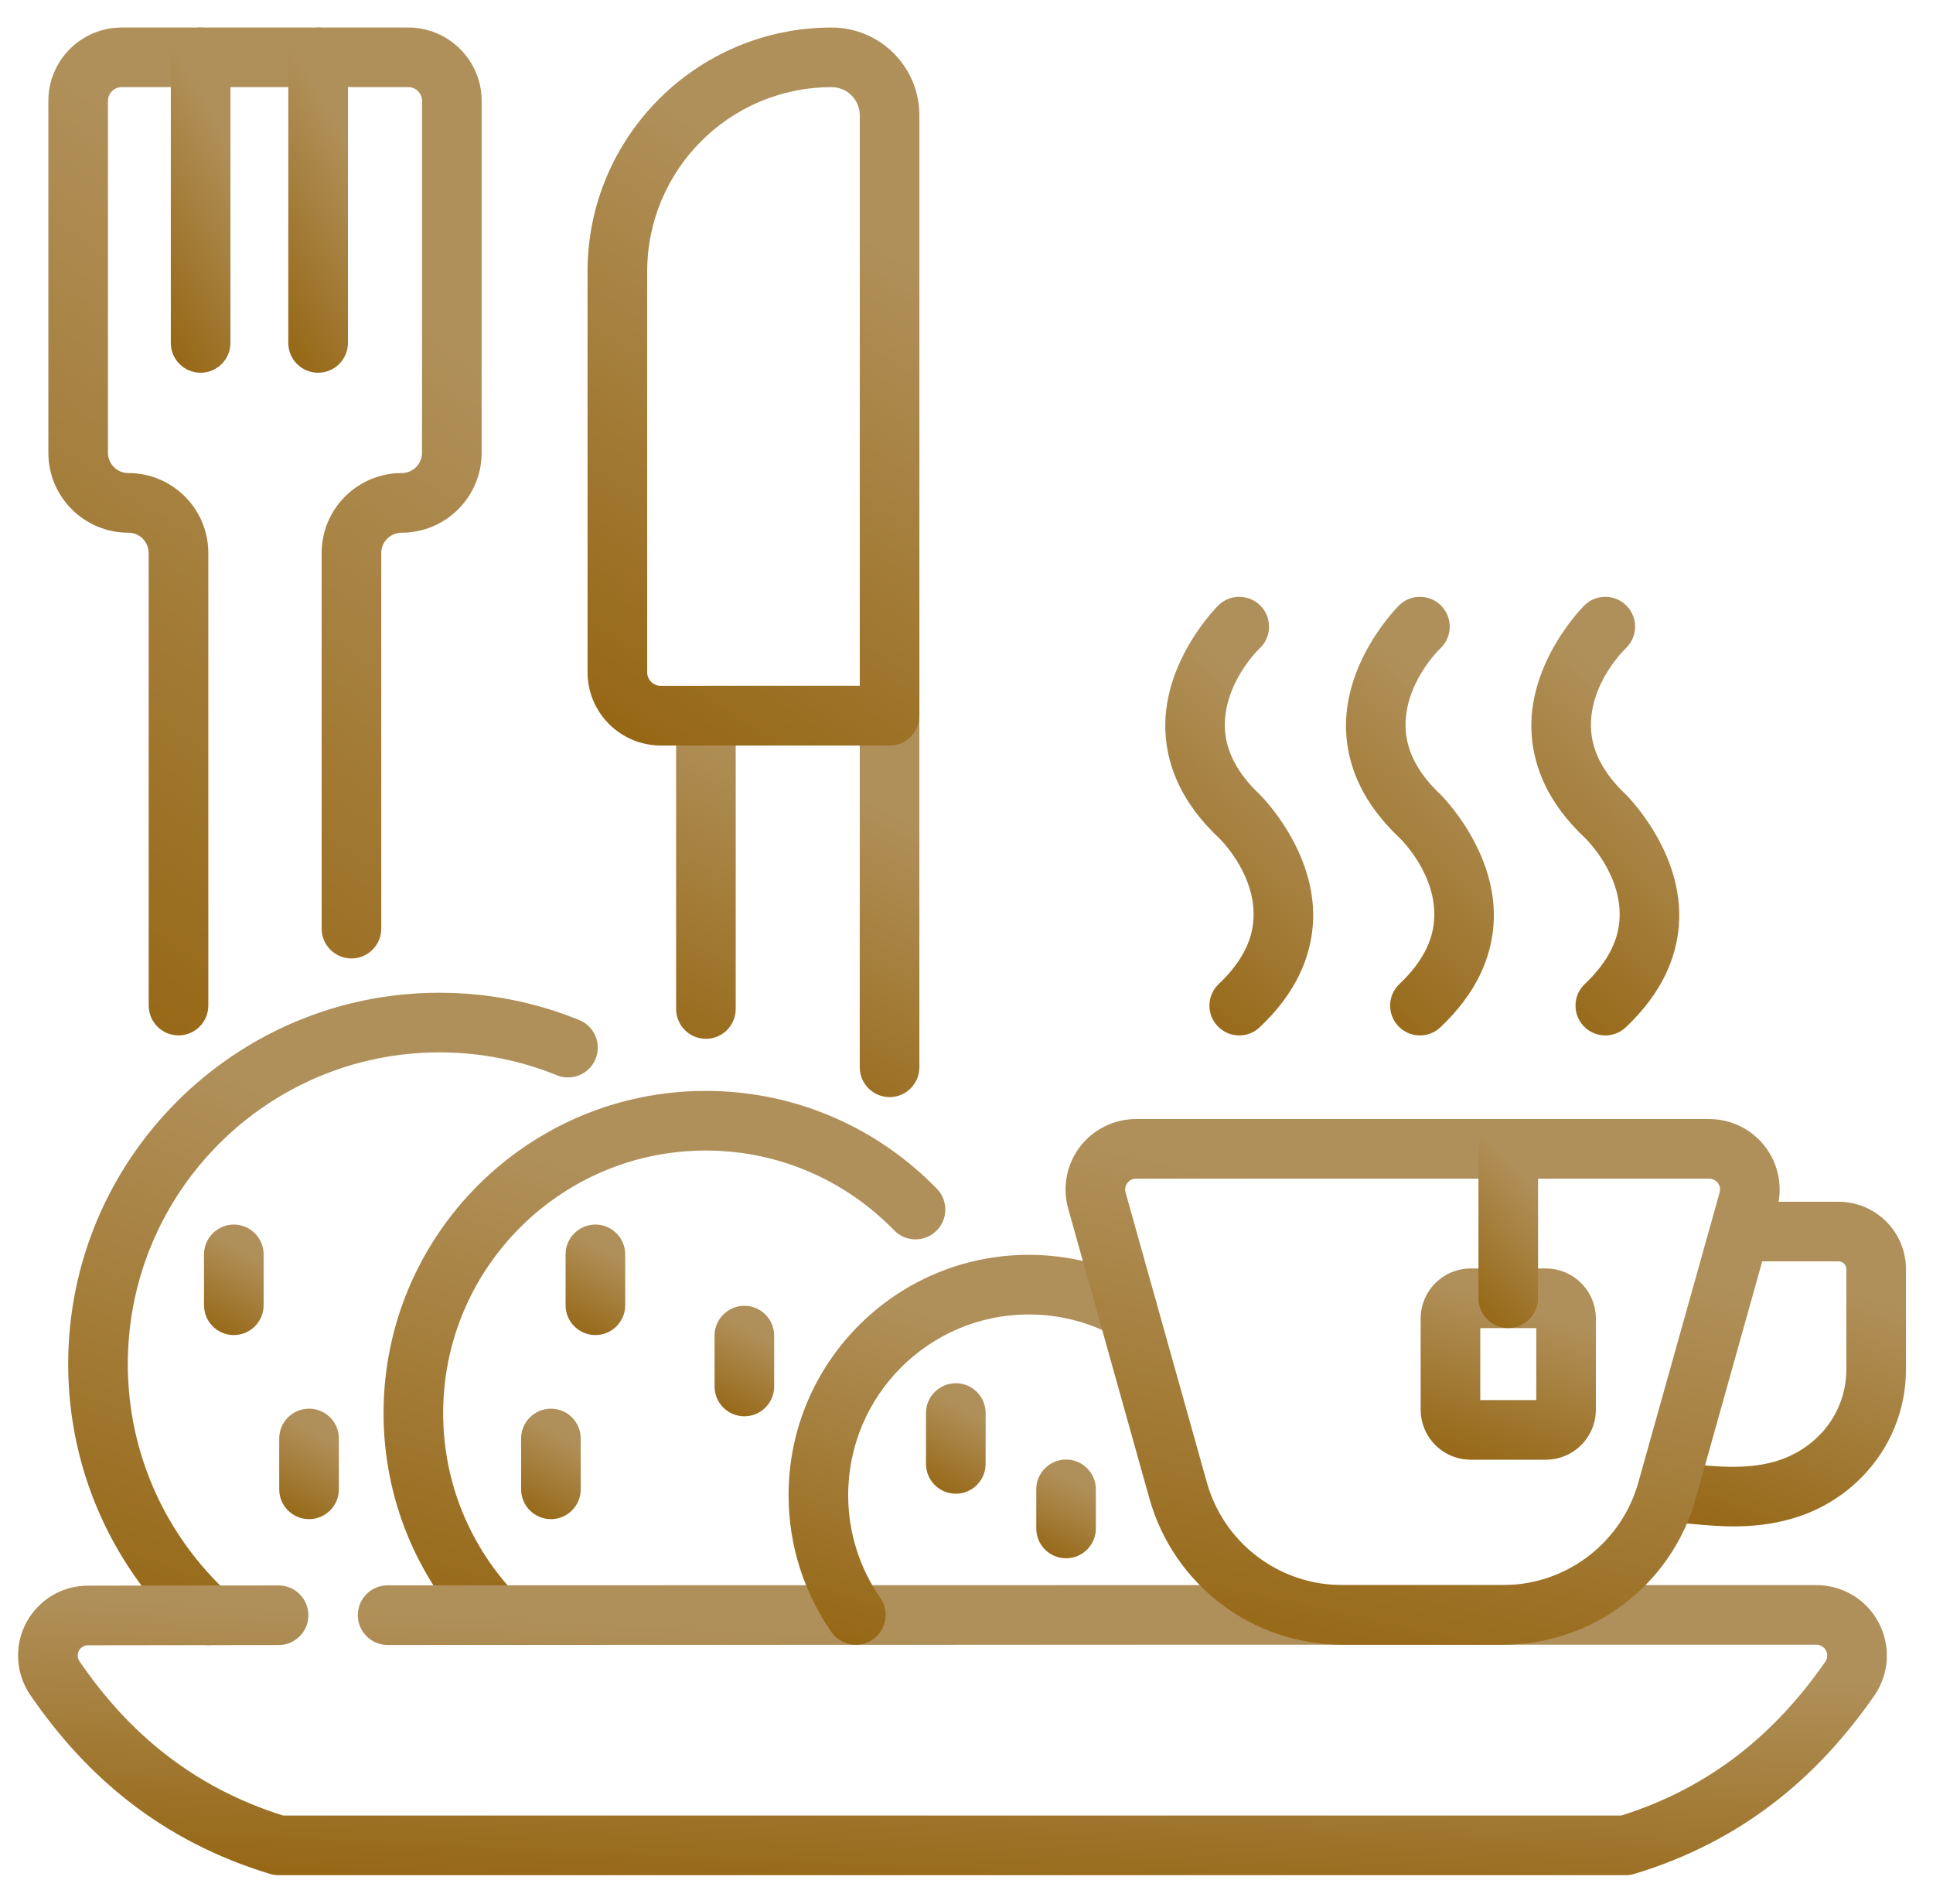 <svg width="66" height="65" viewBox="0 0 66 65" fill="none" xmlns="http://www.w3.org/2000/svg">
<g clip-path="url(#clip0_1137_5005)">
<path fill-rule="evenodd" clip-rule="evenodd" d="M25.12 34.444V25.45H29.355V36.434C29.355 36.996 29.812 37.452 30.373 37.452C30.935 37.452 31.391 36.996 31.391 36.434V24.432C31.391 23.87 30.936 23.414 30.373 23.414H24.103C23.541 23.414 23.085 23.87 23.085 24.432V34.444C23.085 35.005 23.542 35.462 24.103 35.462C24.665 35.462 25.12 35.005 25.12 34.444Z" fill="url(#paint0_linear_1137_5005)"/>
<path fill-rule="evenodd" clip-rule="evenodd" d="M31.392 3.937C31.392 3.142 31.076 2.38 30.514 1.818C29.952 1.255 29.19 0.94 28.395 0.94C23.793 0.94 20.061 4.67 20.061 9.272V22.945C20.061 24.329 21.182 25.45 22.566 25.45H30.374C30.936 25.45 31.392 24.995 31.392 24.432V3.937ZM29.356 3.937V23.414H22.566C22.307 23.414 22.097 23.205 22.097 22.945V9.272C22.097 5.795 24.916 2.975 28.394 2.975C28.649 2.975 28.895 3.076 29.074 3.257C29.255 3.437 29.356 3.682 29.356 3.937Z" fill="url(#paint1_linear_1137_5005)"/>
<path fill-rule="evenodd" clip-rule="evenodd" d="M7.113 34.327C7.113 29.199 7.113 22.937 7.113 18.88C7.113 17.372 5.89 16.149 4.382 16.149H4.381C3.997 16.149 3.686 15.838 3.686 15.455C3.686 12.45 3.686 6.281 3.686 3.444C3.686 3.185 3.896 2.975 4.155 2.975H13.94C14.199 2.975 14.41 3.185 14.41 3.444V15.455C14.41 15.838 14.098 16.149 13.714 16.149C12.206 16.149 10.982 17.372 10.982 18.88V31.701C10.982 32.263 11.439 32.719 12 32.719C12.562 32.719 13.018 32.263 13.018 31.701V18.88C13.018 18.497 13.329 18.185 13.713 18.185C15.222 18.185 16.445 16.962 16.445 15.455C16.445 12.45 16.445 6.281 16.445 3.444C16.445 2.061 15.323 0.94 13.94 0.94H4.155C2.772 0.94 1.651 2.061 1.651 3.444V15.455C1.651 16.962 2.873 18.185 4.381 18.185H4.382C4.766 18.185 5.077 18.497 5.077 18.88V34.327C5.077 34.888 5.533 35.345 6.095 35.345C6.657 35.345 7.113 34.888 7.113 34.327Z" fill="url(#paint2_linear_1137_5005)"/>
<path fill-rule="evenodd" clip-rule="evenodd" d="M5.832 1.957V11.707C5.832 12.268 6.288 12.724 6.85 12.724C7.411 12.724 7.868 12.268 7.868 11.707V1.957C7.868 1.396 7.411 0.94 6.85 0.94C6.288 0.94 5.832 1.396 5.832 1.957Z" fill="url(#paint3_linear_1137_5005)"/>
<path fill-rule="evenodd" clip-rule="evenodd" d="M9.844 1.957V11.707C9.844 12.268 10.3 12.724 10.862 12.724C11.424 12.724 11.88 12.268 11.88 11.707V1.957C11.88 1.396 11.424 0.94 10.862 0.94C10.3 0.94 9.844 1.396 9.844 1.957Z" fill="url(#paint4_linear_1137_5005)"/>
<path fill-rule="evenodd" clip-rule="evenodd" d="M7.8 54.393C5.687 52.448 4.364 49.66 4.364 46.566C4.364 40.693 9.132 35.925 15.004 35.925C16.421 35.925 17.773 36.202 19.01 36.705C19.529 36.917 20.124 36.667 20.335 36.146C20.548 35.626 20.297 35.032 19.777 34.82C18.303 34.22 16.692 33.889 15.004 33.889C8.008 33.889 2.328 39.569 2.328 46.566C2.328 50.252 3.904 53.573 6.42 55.89C6.834 56.271 7.478 56.244 7.859 55.831C8.239 55.418 8.213 54.774 7.8 54.393Z" fill="url(#paint5_linear_1137_5005)"/>
<path fill-rule="evenodd" clip-rule="evenodd" d="M6.966 42.821V44.557C6.966 45.119 7.422 45.575 7.984 45.575C8.545 45.575 9.001 45.119 9.001 44.557V42.821C9.001 42.26 8.545 41.803 7.984 41.803C7.422 41.803 6.966 42.26 6.966 42.821Z" fill="url(#paint6_linear_1137_5005)"/>
<path fill-rule="evenodd" clip-rule="evenodd" d="M9.534 49.106V50.842C9.534 51.403 9.99 51.859 10.552 51.859C11.114 51.859 11.57 51.403 11.57 50.842V49.106C11.57 48.544 11.114 48.088 10.552 48.088C9.99 48.088 9.534 48.544 9.534 49.106Z" fill="url(#paint7_linear_1137_5005)"/>
<path fill-rule="evenodd" clip-rule="evenodd" d="M17.615 54.431C16.076 52.821 15.131 50.641 15.131 48.241C15.131 43.294 19.148 39.276 24.097 39.276C26.619 39.276 28.899 40.32 30.529 42C30.92 42.403 31.565 42.413 31.968 42.021C32.371 41.63 32.381 40.985 31.99 40.582C29.99 38.522 27.191 37.24 24.097 37.24C18.025 37.24 13.096 42.17 13.096 48.241C13.096 51.186 14.255 53.862 16.142 55.837C16.53 56.244 17.176 56.259 17.581 55.871C17.988 55.483 18.003 54.838 17.615 54.431Z" fill="url(#paint8_linear_1137_5005)"/>
<path fill-rule="evenodd" clip-rule="evenodd" d="M13.236 56.154C28.86 56.145 54.292 56.145 62.019 56.145C62.155 56.145 62.281 56.221 62.345 56.341C62.407 56.457 62.402 56.598 62.333 56.71C60.659 59.127 58.457 61.001 55.357 61.977C55.356 61.977 9.665 61.977 9.665 61.977C6.566 61.001 4.364 59.127 2.711 56.707C2.64 56.6 2.634 56.463 2.694 56.35C2.755 56.236 2.873 56.165 3.003 56.165H3.004C4.562 56.162 6.801 56.159 9.513 56.157C10.075 56.157 10.53 55.7 10.53 55.139C10.529 54.577 10.072 54.121 9.511 54.122C6.798 54.124 4.557 54.127 3.001 54.129C2.122 54.129 1.313 54.614 0.898 55.391C0.484 56.168 0.53 57.111 1.021 57.842C1.022 57.845 1.024 57.848 1.026 57.85C2.962 60.684 5.556 62.858 9.216 63.969C9.312 63.998 9.412 64.013 9.512 64.013H55.51C55.609 64.013 55.709 63.998 55.805 63.969C59.463 62.859 62.056 60.687 64.008 57.866C64.011 57.862 64.014 57.858 64.017 57.854C64.511 57.116 64.559 56.166 64.141 55.383C63.723 54.599 62.906 54.11 62.018 54.11C54.291 54.11 28.859 54.11 13.234 54.118C12.673 54.119 12.217 54.575 12.217 55.137C12.218 55.699 12.674 56.155 13.236 56.154Z" fill="url(#paint9_linear_1137_5005)"/>
<path fill-rule="evenodd" clip-rule="evenodd" d="M19.311 42.821V44.557C19.311 45.119 19.768 45.575 20.329 45.575C20.891 45.575 21.347 45.119 21.347 44.557V42.821C21.347 42.26 20.891 41.803 20.329 41.803C19.768 41.803 19.311 42.26 19.311 42.821Z" fill="url(#paint10_linear_1137_5005)"/>
<path fill-rule="evenodd" clip-rule="evenodd" d="M17.793 49.106V50.842C17.793 51.403 18.249 51.859 18.811 51.859C19.373 51.859 19.828 51.403 19.828 50.842V49.106C19.828 48.544 19.373 48.088 18.811 48.088C18.249 48.088 17.793 48.544 17.793 49.106Z" fill="url(#paint11_linear_1137_5005)"/>
<path fill-rule="evenodd" clip-rule="evenodd" d="M24.398 45.594V47.331C24.398 47.892 24.853 48.348 25.415 48.348C25.977 48.348 26.433 47.892 26.433 47.331V45.594C26.433 45.032 25.977 44.576 25.415 44.576C24.853 44.576 24.398 45.032 24.398 45.594Z" fill="url(#paint12_linear_1137_5005)"/>
<path fill-rule="evenodd" clip-rule="evenodd" d="M30.058 54.55C29.366 53.552 28.96 52.342 28.96 51.039C28.96 47.635 31.724 44.872 35.127 44.872C36.17 44.872 37.153 45.131 38.014 45.588C38.51 45.852 39.127 45.664 39.39 45.168C39.654 44.672 39.465 44.055 38.969 43.791C37.823 43.182 36.515 42.836 35.127 42.836C30.6 42.836 26.925 46.512 26.925 51.039C26.925 52.774 27.465 54.384 28.386 55.711C28.707 56.172 29.341 56.286 29.802 55.966C30.264 55.645 30.378 55.011 30.058 54.55Z" fill="url(#paint13_linear_1137_5005)"/>
<path fill-rule="evenodd" clip-rule="evenodd" d="M31.617 48.237V49.973C31.617 50.535 32.073 50.991 32.635 50.991C33.197 50.991 33.653 50.535 33.653 49.973V48.237C33.653 47.675 33.197 47.219 32.635 47.219C32.073 47.219 31.617 47.675 31.617 48.237Z" fill="url(#paint14_linear_1137_5005)"/>
<path fill-rule="evenodd" clip-rule="evenodd" d="M35.382 50.842V52.178C35.382 52.739 35.838 53.195 36.4 53.195C36.961 53.195 37.417 52.739 37.417 52.178V50.842C37.417 50.28 36.961 49.825 36.4 49.825C35.838 49.825 35.382 50.28 35.382 50.842Z" fill="url(#paint15_linear_1137_5005)"/>
<path fill-rule="evenodd" clip-rule="evenodd" d="M41.606 20.658C41.606 20.658 39.599 22.621 39.801 25.133C39.889 26.217 40.362 27.418 41.611 28.597C41.705 28.689 42.919 29.895 42.794 31.439C42.739 32.118 42.398 32.849 41.614 33.589C41.205 33.974 41.186 34.619 41.572 35.027C41.957 35.436 42.602 35.455 43.01 35.069C44.261 33.889 44.735 32.687 44.823 31.602C45.026 29.09 43.018 27.127 43.018 27.127C43.016 27.125 43.013 27.122 43.01 27.119C42.226 26.38 41.885 25.649 41.83 24.97C41.701 23.364 43.018 22.124 43.018 22.124C43.423 21.734 43.435 21.089 43.045 20.685C42.655 20.28 42.01 20.268 41.606 20.658Z" fill="url(#paint16_linear_1137_5005)"/>
<path fill-rule="evenodd" clip-rule="evenodd" d="M47.776 20.658C47.776 20.658 45.769 22.621 45.971 25.133C46.059 26.217 46.532 27.418 47.78 28.597C47.875 28.689 49.089 29.895 48.964 31.439C48.909 32.118 48.568 32.849 47.784 33.589C47.375 33.974 47.356 34.619 47.742 35.027C48.127 35.436 48.772 35.455 49.18 35.069C50.431 33.889 50.905 32.687 50.992 31.602C51.195 29.09 49.188 27.127 49.188 27.127C49.186 27.125 49.183 27.122 49.18 27.119C48.396 26.38 48.055 25.649 48 24.97C47.871 23.364 49.188 22.124 49.188 22.124C49.593 21.734 49.605 21.089 49.215 20.685C48.825 20.28 48.18 20.268 47.776 20.658Z" fill="url(#paint17_linear_1137_5005)"/>
<path fill-rule="evenodd" clip-rule="evenodd" d="M54.105 20.658C54.105 20.658 52.098 22.621 52.3 25.133C52.388 26.217 52.861 27.418 54.109 28.597C54.205 28.689 55.418 29.895 55.293 31.439C55.238 32.118 54.897 32.849 54.113 33.589C53.704 33.974 53.685 34.619 54.071 35.027C54.456 35.436 55.101 35.455 55.51 35.069C56.761 33.889 57.234 32.687 57.322 31.602C57.525 29.09 55.517 27.127 55.517 27.127C55.515 27.125 55.512 27.122 55.51 27.119C54.726 26.38 54.385 25.649 54.33 24.97C54.2 23.364 55.517 22.124 55.517 22.124C55.922 21.734 55.934 21.089 55.544 20.685C55.154 20.28 54.51 20.268 54.105 20.658Z" fill="url(#paint18_linear_1137_5005)"/>
<path fill-rule="evenodd" clip-rule="evenodd" d="M57.063 51.977C57.633 51.977 58.609 52.158 59.691 52.092C60.969 52.015 62.367 51.628 63.547 50.447C64.526 49.468 65.077 48.139 65.077 46.755V43.326C65.077 42.715 64.834 42.13 64.402 41.698C63.971 41.267 63.385 41.024 62.775 41.024H59.613C59.051 41.024 58.595 41.48 58.595 42.041C58.595 42.603 59.051 43.059 59.613 43.059H62.775C62.845 43.059 62.913 43.088 62.963 43.137C63.013 43.188 63.041 43.255 63.041 43.326V46.755C63.041 47.599 62.705 48.41 62.108 49.008C61.165 49.951 59.997 50.087 59.028 50.071C58.218 50.057 57.513 49.941 57.063 49.941C56.501 49.941 56.045 50.398 56.045 50.959C56.045 51.52 56.501 51.977 57.063 51.977Z" fill="url(#paint19_linear_1137_5005)"/>
<path fill-rule="evenodd" clip-rule="evenodd" d="M57.899 51.156L60.675 41.255C60.878 40.531 60.73 39.752 60.275 39.153C59.821 38.554 59.112 38.201 58.359 38.201C54.017 38.201 43.129 38.201 38.786 38.201C38.034 38.201 37.325 38.554 36.87 39.153C36.416 39.752 36.268 40.531 36.471 41.255L39.246 51.156C40.074 54.106 42.763 56.145 45.827 56.145H51.319C54.382 56.145 57.072 54.106 57.899 51.156ZM58.715 40.706L55.939 50.607C55.358 52.678 53.47 54.109 51.319 54.109H45.827C43.676 54.109 41.788 52.678 41.207 50.607L38.431 40.706C38.4 40.595 38.423 40.475 38.493 40.383C38.563 40.291 38.671 40.237 38.786 40.237H58.359C58.474 40.237 58.584 40.291 58.654 40.383C58.724 40.475 58.746 40.595 58.715 40.706Z" fill="url(#paint20_linear_1137_5005)"/>
<path fill-rule="evenodd" clip-rule="evenodd" d="M54.489 45.012C54.489 44.558 54.309 44.123 53.988 43.803C53.667 43.481 53.232 43.301 52.778 43.301C52.058 43.301 50.938 43.301 50.218 43.301C49.764 43.301 49.329 43.481 49.008 43.803C48.687 44.123 48.507 44.558 48.507 45.012V48.119C48.507 48.573 48.687 49.009 49.008 49.33C49.329 49.651 49.764 49.83 50.218 49.83H52.778C53.232 49.83 53.667 49.651 53.988 49.33C54.309 49.009 54.489 48.573 54.489 48.119V45.012ZM50.542 45.337V47.795H52.454V45.337H50.542Z" fill="url(#paint21_linear_1137_5005)"/>
<path fill-rule="evenodd" clip-rule="evenodd" d="M52.515 44.318V39.219C52.515 38.657 52.059 38.201 51.497 38.201C50.936 38.201 50.48 38.657 50.48 39.219V44.318C50.48 44.88 50.936 45.336 51.497 45.336C52.059 45.336 52.515 44.88 52.515 44.318Z" fill="url(#paint22_linear_1137_5005)"/>
</g>
<defs>
<linearGradient id="paint0_linear_1137_5005" x1="28.445" y1="26.044" x2="21.422" y2="39.833" gradientUnits="userSpaceOnUse">
<stop offset="0.03" stop-color="#B0905A"/>
<stop offset="1" stop-color="#8E5B00"/>
</linearGradient>
<linearGradient id="paint1_linear_1137_5005" x1="27.373" y1="5.53" x2="13.501" y2="26.809" gradientUnits="userSpaceOnUse">
<stop offset="0.03" stop-color="#B0905A"/>
<stop offset="1" stop-color="#8E5B00"/>
</linearGradient>
<linearGradient id="paint2_linear_1137_5005" x1="11.198" y1="7.384" x2="-8.806" y2="35.927" gradientUnits="userSpaceOnUse">
<stop offset="0.03" stop-color="#B0905A"/>
<stop offset="1" stop-color="#8E5B00"/>
</linearGradient>
<linearGradient id="paint3_linear_1137_5005" x1="7.146" y1="3.147" x2="0.856" y2="6.752" gradientUnits="userSpaceOnUse">
<stop offset="0.03" stop-color="#B0905A"/>
<stop offset="1" stop-color="#8E5B00"/>
</linearGradient>
<linearGradient id="paint4_linear_1137_5005" x1="11.158" y1="3.147" x2="4.868" y2="6.752" gradientUnits="userSpaceOnUse">
<stop offset="0.03" stop-color="#B0905A"/>
<stop offset="1" stop-color="#8E5B00"/>
</linearGradient>
<linearGradient id="paint5_linear_1137_5005" x1="13.998" y1="38.06" x2="5.01" y2="62.275" gradientUnits="userSpaceOnUse">
<stop offset="0.03" stop-color="#B0905A"/>
<stop offset="1" stop-color="#8E5B00"/>
</linearGradient>
<linearGradient id="paint6_linear_1137_5005" x1="8.28" y1="42.509" x2="6.293" y2="46.066" gradientUnits="userSpaceOnUse">
<stop offset="0.03" stop-color="#B0905A"/>
<stop offset="1" stop-color="#8E5B00"/>
</linearGradient>
<linearGradient id="paint7_linear_1137_5005" x1="10.848" y1="48.794" x2="8.862" y2="52.351" gradientUnits="userSpaceOnUse">
<stop offset="0.03" stop-color="#B0905A"/>
<stop offset="1" stop-color="#8E5B00"/>
</linearGradient>
<linearGradient id="paint8_linear_1137_5005" x1="25.474" y1="40.783" x2="19.087" y2="62.281" gradientUnits="userSpaceOnUse">
<stop offset="0.03" stop-color="#B0905A"/>
<stop offset="1" stop-color="#8E5B00"/>
</linearGradient>
<linearGradient id="paint9_linear_1137_5005" x1="41.796" y1="55.964" x2="41.224" y2="68.189" gradientUnits="userSpaceOnUse">
<stop offset="0.03" stop-color="#B0905A"/>
<stop offset="1" stop-color="#8E5B00"/>
</linearGradient>
<linearGradient id="paint10_linear_1137_5005" x1="20.625" y1="42.509" x2="18.639" y2="46.066" gradientUnits="userSpaceOnUse">
<stop offset="0.03" stop-color="#B0905A"/>
<stop offset="1" stop-color="#8E5B00"/>
</linearGradient>
<linearGradient id="paint11_linear_1137_5005" x1="19.107" y1="48.794" x2="17.121" y2="52.351" gradientUnits="userSpaceOnUse">
<stop offset="0.03" stop-color="#B0905A"/>
<stop offset="1" stop-color="#8E5B00"/>
</linearGradient>
<linearGradient id="paint12_linear_1137_5005" x1="25.711" y1="45.283" x2="23.725" y2="48.84" gradientUnits="userSpaceOnUse">
<stop offset="0.03" stop-color="#B0905A"/>
<stop offset="1" stop-color="#8E5B00"/>
</linearGradient>
<linearGradient id="paint13_linear_1137_5005" x1="35.046" y1="45.329" x2="30.281" y2="60.278" gradientUnits="userSpaceOnUse">
<stop offset="0.03" stop-color="#B0905A"/>
<stop offset="1" stop-color="#8E5B00"/>
</linearGradient>
<linearGradient id="paint14_linear_1137_5005" x1="32.931" y1="47.925" x2="30.945" y2="51.483" gradientUnits="userSpaceOnUse">
<stop offset="0.03" stop-color="#B0905A"/>
<stop offset="1" stop-color="#8E5B00"/>
</linearGradient>
<linearGradient id="paint15_linear_1137_5005" x1="36.696" y1="50.456" x2="35.029" y2="53.794" gradientUnits="userSpaceOnUse">
<stop offset="0.03" stop-color="#B0905A"/>
<stop offset="1" stop-color="#8E5B00"/>
</linearGradient>
<linearGradient id="paint16_linear_1137_5005" x1="43.046" y1="23.178" x2="33.843" y2="33.477" gradientUnits="userSpaceOnUse">
<stop offset="0.03" stop-color="#B0905A"/>
<stop offset="1" stop-color="#8E5B00"/>
</linearGradient>
<linearGradient id="paint17_linear_1137_5005" x1="49.216" y1="23.178" x2="40.012" y2="33.477" gradientUnits="userSpaceOnUse">
<stop offset="0.03" stop-color="#B0905A"/>
<stop offset="1" stop-color="#8E5B00"/>
</linearGradient>
<linearGradient id="paint18_linear_1137_5005" x1="55.545" y1="23.178" x2="46.342" y2="33.477" gradientUnits="userSpaceOnUse">
<stop offset="0.03" stop-color="#B0905A"/>
<stop offset="1" stop-color="#8E5B00"/>
</linearGradient>
<linearGradient id="paint19_linear_1137_5005" x1="61.874" y1="43.099" x2="57.413" y2="55.161" gradientUnits="userSpaceOnUse">
<stop offset="0.03" stop-color="#B0905A"/>
<stop offset="1" stop-color="#8E5B00"/>
</linearGradient>
<linearGradient id="paint20_linear_1137_5005" x1="52.117" y1="41.562" x2="47.425" y2="62.72" gradientUnits="userSpaceOnUse">
<stop offset="0.03" stop-color="#B0905A"/>
<stop offset="1" stop-color="#8E5B00"/>
</linearGradient>
<linearGradient id="paint21_linear_1137_5005" x1="52.367" y1="44.524" x2="49.97" y2="51.813" gradientUnits="userSpaceOnUse">
<stop offset="0.03" stop-color="#B0905A"/>
<stop offset="1" stop-color="#8E5B00"/>
</linearGradient>
<linearGradient id="paint22_linear_1137_5005" x1="51.793" y1="39.538" x2="47.386" y2="43.709" gradientUnits="userSpaceOnUse">
<stop offset="0.03" stop-color="#B0905A"/>
<stop offset="1" stop-color="#8E5B00"/>
</linearGradient>
<clipPath id="clip0_1137_5005">
<rect width="65.138" height="63.781" fill="white" transform="translate(0.278 0.586)"/>
</clipPath>
</defs>
</svg>
